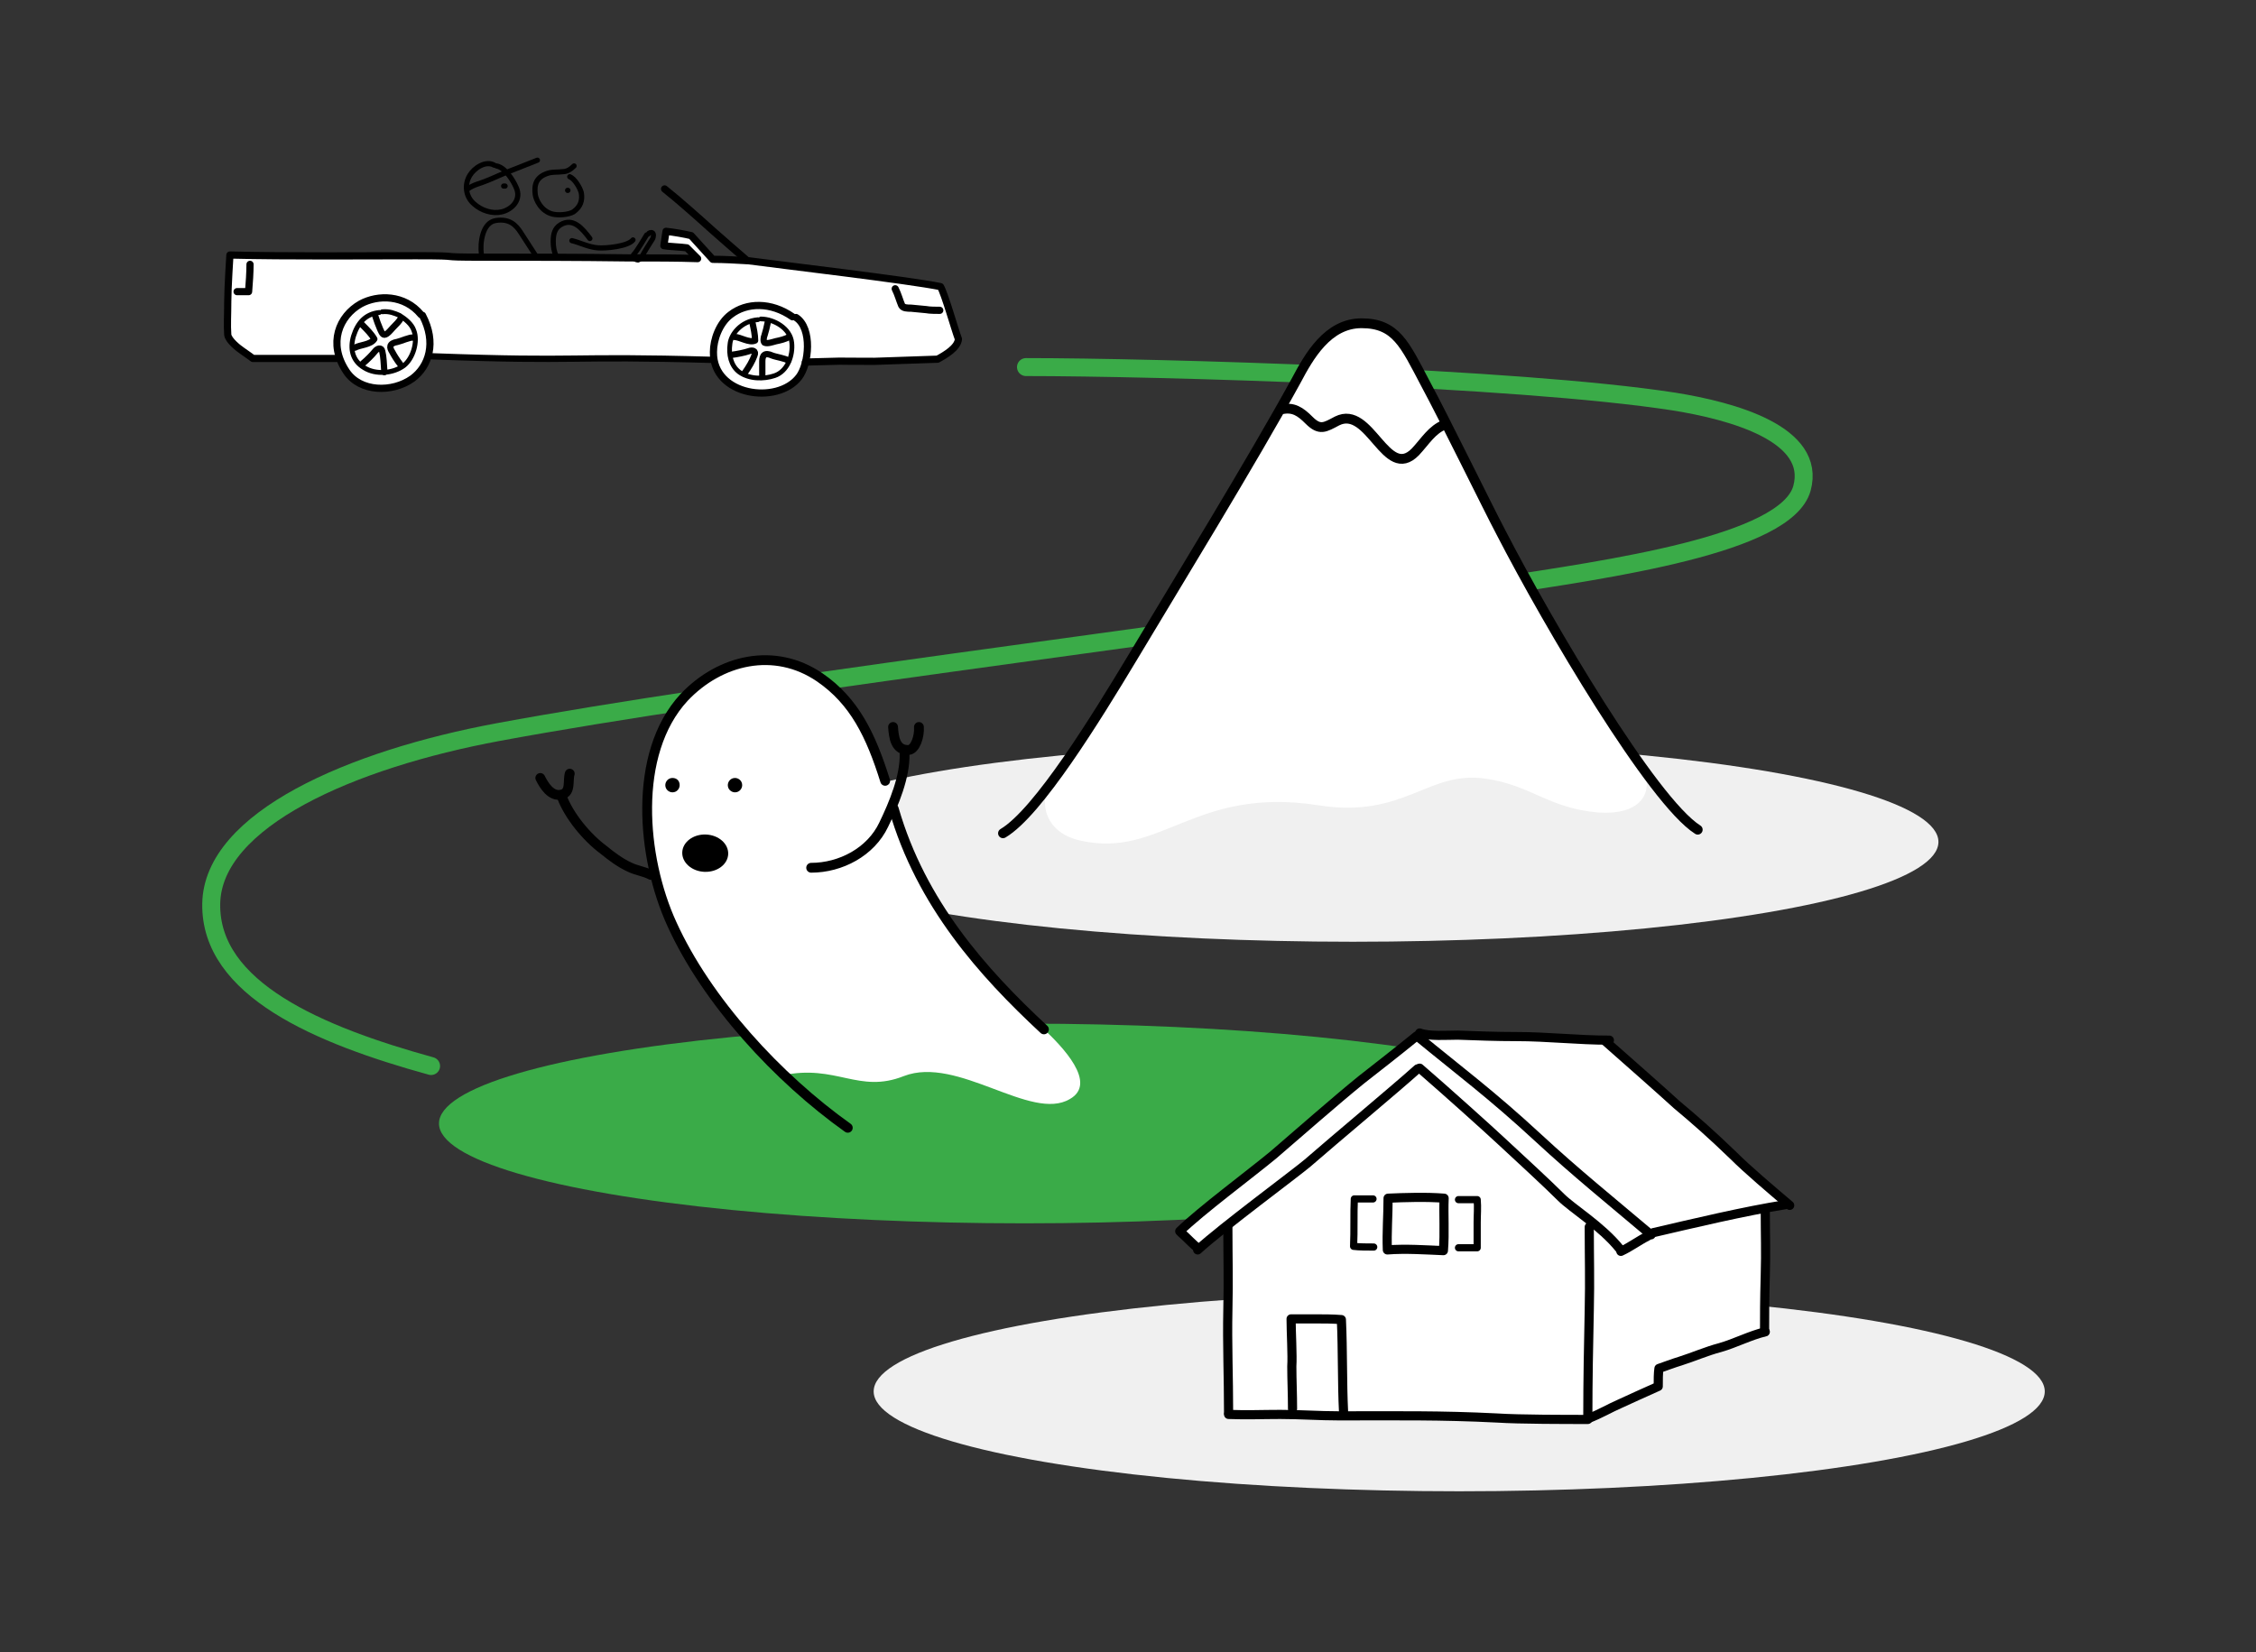 <svg xmlns="http://www.w3.org/2000/svg" xmlns:xlink="http://www.w3.org/1999/xlink" x="0px" y="0px" viewBox="0 0 314 230" style="enable-background:new 0 0 314 230;" xml:space="preserve">
<rect x="0" y="0" width="314" height="230" fill="#333333" stroke="none"/>
<style type="text/css">
	.st0{fill:none;stroke:#FFEF00;stroke-width:60;stroke-linecap:round;stroke-linejoin:round;stroke-miterlimit:10;}
	.st1{fill:#FFFFFF;}
	.st2{fill:none;stroke:#000000;stroke-width:0.889;stroke-linecap:round;stroke-linejoin:round;stroke-miterlimit:10;}
	.st3{fill:#FFFFFF;stroke:#000000;stroke-width:0.889;stroke-linecap:round;stroke-linejoin:round;stroke-miterlimit:10;}
	.st4{stroke:#000000;stroke-width:0.889;stroke-linecap:round;stroke-linejoin:round;stroke-miterlimit:10;}
	.st5{fill:none;stroke:#000000;stroke-width:0.889;stroke-linecap:round;stroke-linejoin:round;stroke-miterlimit:10;}
	.st6{fill:none;stroke:#000000;stroke-width:0.889;stroke-linecap:round;stroke-linejoin:round;stroke-miterlimit:10;}
	.st7{enable-background:new    ;}
	.st8{clip-path:url(#SVGID_5_);}
	.st9{fill:#FFF782;}
	.st10{fill:#FFB100;}
	.st11{fill:#FFEF00;}
	.st12{clip-path:url(#SVGID_6_);}
	.st13{fill:none;stroke:#000000;stroke-width:0.73;stroke-linecap:round;stroke-linejoin:round;stroke-miterlimit:10;}
	.st14{fill:none;stroke:#000000;stroke-width:0.73;stroke-linecap:round;stroke-linejoin:round;stroke-miterlimit:10;}
	.st15{fill:#FFFFFF;stroke:#000000;stroke-width:0.73;stroke-linecap:round;stroke-linejoin:round;stroke-miterlimit:10;}
	.st16{stroke:#000000;stroke-width:0.73;stroke-linecap:round;stroke-linejoin:round;stroke-miterlimit:10;}
	.st17{fill:none;stroke:#000000;stroke-width:0.73;stroke-linecap:round;stroke-linejoin:round;stroke-miterlimit:10;}
	.st18{clip-path:url(#SVGID_7_);}
	.st19{fill:#FFAB00;}
	.st20{clip-path:url(#SVGID_8_);}
	.st21{fill:#F0F0F0;}
	.st22{fill:#D5A76A;}
	.st23{fill:none;stroke:#000000;stroke-width:1.365;stroke-linecap:round;stroke-linejoin:round;stroke-miterlimit:10;}
	.st24{fill:none;stroke:#000000;stroke-linecap:round;stroke-linejoin:round;stroke-miterlimit:10;}
	.st25{fill:none;stroke:#000000;stroke-linecap:round;stroke-miterlimit:10;}
	.st26{fill:none;stroke:#000000;stroke-width:1.365;stroke-linecap:round;stroke-linejoin:round;stroke-miterlimit:10;}
	.st27{fill:none;stroke:#000000;stroke-width:2.5;stroke-linecap:round;stroke-linejoin:round;stroke-miterlimit:10;}
	.st28{fill:none;stroke:#FFFFFF;stroke-width:1.365;stroke-linecap:round;stroke-linejoin:round;stroke-miterlimit:10;}
	.st29{fill:none;stroke:#FFEF00;stroke-width:1.365;stroke-linecap:round;stroke-linejoin:round;stroke-miterlimit:10;}
	.st30{fill:none;stroke:#000000;stroke-width:1.117;stroke-linecap:round;stroke-linejoin:round;stroke-miterlimit:10;}
	.st31{fill-rule:evenodd;clip-rule:evenodd;}
	.st32{fill:#FF8F00;stroke:#FFFFFF;stroke-width:0.327;stroke-miterlimit:10;}
	.st33{fill:none;stroke:#000000;stroke-width:0.662;stroke-linecap:round;stroke-linejoin:round;stroke-miterlimit:10;}
	.st34{fill:none;stroke:#000000;stroke-width:1.547;stroke-linecap:round;stroke-linejoin:round;stroke-miterlimit:10;}
	.st35{fill:#FF8F00;stroke:#FFFFFF;stroke-width:0.452;stroke-miterlimit:10;}
	.st36{fill:none;stroke:#000000;stroke-width:0.917;stroke-linecap:round;stroke-linejoin:round;stroke-miterlimit:10;}
	.st37{fill:none;stroke:#000000;stroke-width:1.56;stroke-linecap:round;stroke-linejoin:round;stroke-miterlimit:10;}
	.st38{fill:#FF8F00;stroke:#FFFFFF;stroke-width:0.456;stroke-miterlimit:10;}
	.st39{fill:none;stroke:#000000;stroke-width:0.924;stroke-linecap:round;stroke-linejoin:round;stroke-miterlimit:10;}
	.st40{fill:none;}
	.st41{fill:none;stroke:#000000;stroke-width:0.874;stroke-linecap:round;stroke-linejoin:round;stroke-miterlimit:10;}
	.st42{fill:none;stroke:#000000;stroke-width:1.001;stroke-linecap:round;stroke-linejoin:round;stroke-miterlimit:10;}
	.st43{fill:none;stroke:#000000;stroke-width:0.675;stroke-linecap:round;stroke-linejoin:round;stroke-miterlimit:10;}
	.st44{fill:none;stroke:#000000;stroke-width:0.655;stroke-linecap:round;stroke-linejoin:round;stroke-miterlimit:10;}
	.st45{fill:none;stroke:#000000;stroke-width:0.722;stroke-linecap:round;stroke-linejoin:round;stroke-miterlimit:10;}
	.st46{fill:none;stroke:#000000;stroke-width:0.694;stroke-linecap:round;stroke-linejoin:round;stroke-miterlimit:10;}
	.st47{fill:none;stroke:#000000;stroke-width:0.7;stroke-linecap:round;stroke-linejoin:round;stroke-miterlimit:10;}
	.st48{fill:#3AAB48;}
	.st49{fill:none;stroke:#000000;stroke-width:1.264;stroke-linecap:round;stroke-linejoin:round;stroke-miterlimit:10;}
	.st50{fill:#FFFFFF;stroke:#000000;stroke-width:0.988;stroke-linecap:round;stroke-linejoin:round;stroke-miterlimit:10;}
	.st51{fill:none;stroke:#000000;stroke-width:0.988;stroke-linecap:round;stroke-linejoin:round;stroke-miterlimit:10;}
	.st52{fill:none;stroke:#000000;stroke-width:1.229;stroke-linecap:round;stroke-linejoin:round;stroke-miterlimit:10;}
	.st53{fill:none;stroke:#000000;stroke-width:0.763;stroke-linecap:round;stroke-linejoin:round;stroke-miterlimit:10;}
	.st54{fill:none;stroke:#000000;stroke-width:1.274;stroke-linecap:round;stroke-linejoin:round;stroke-miterlimit:10;}
	.st55{fill:none;stroke:#000000;stroke-width:0.91;stroke-linecap:round;stroke-linejoin:round;stroke-miterlimit:10;}
	.st56{fill:#F7F7F7;}
	.st57{fill:none;stroke:#3AAB48;stroke-width:2.5;stroke-linecap:round;stroke-linejoin:round;stroke-miterlimit:10;}
	.st58{opacity:0.16;}
	.st59{fill:none;stroke:#000000;stroke-width:0.209;stroke-linecap:round;stroke-linejoin:round;stroke-miterlimit:10;}
	.st60{fill:none;stroke:#000000;stroke-width:0.185;stroke-linecap:round;stroke-linejoin:round;stroke-miterlimit:10;}
	.st61{fill:none;stroke:#000000;stroke-width:0.209;stroke-linecap:round;stroke-miterlimit:10;}
	.st62{fill:#FFFFFF;stroke:#000000;stroke-width:0.209;stroke-linecap:round;stroke-linejoin:round;stroke-miterlimit:10;}
	.st63{fill:#FF8F00;}
	.st64{fill:none;stroke:#000000;stroke-width:0.348;stroke-linecap:round;stroke-linejoin:round;stroke-miterlimit:10;}
	.st65{fill:none;stroke:#000000;stroke-width:0.307;stroke-linecap:round;stroke-linejoin:round;stroke-miterlimit:10;}
	.st66{fill:none;stroke:#000000;stroke-width:0.348;stroke-linecap:round;stroke-miterlimit:10;}
	.st67{fill:#FFFFFF;stroke:#000000;stroke-width:0.348;stroke-linecap:round;stroke-linejoin:round;stroke-miterlimit:10;}
	.st68{fill:none;stroke:#000000;stroke-width:0.217;stroke-linecap:round;stroke-linejoin:round;stroke-miterlimit:10;}
	.st69{fill:none;stroke:#000000;stroke-width:0.192;stroke-linecap:round;stroke-linejoin:round;stroke-miterlimit:10;}
	.st70{fill:none;stroke:#000000;stroke-width:0.217;stroke-linecap:round;stroke-miterlimit:10;}
	.st71{fill:#FFFFFF;stroke:#000000;stroke-width:0.217;stroke-linecap:round;stroke-linejoin:round;stroke-miterlimit:10;}
	.st72{fill:none;stroke:#000000;stroke-width:0.226;stroke-linecap:round;stroke-linejoin:round;stroke-miterlimit:10;}
	.st73{fill:none;stroke:#000000;stroke-width:0.199;stroke-linecap:round;stroke-linejoin:round;stroke-miterlimit:10;}
	.st74{fill:none;stroke:#000000;stroke-width:0.226;stroke-linecap:round;stroke-miterlimit:10;}
	.st75{fill:#FFFFFF;stroke:#000000;stroke-width:0.226;stroke-linecap:round;stroke-linejoin:round;stroke-miterlimit:10;}
</style>
<g id="Ebene_1">
</g>
<g id="Illustration">
	<g>
		<path class="st57" d="M142.8,51.1c17.7,0,68.2,1.4,90.2,4.8c8.1,1.3,19.9,4.5,17.8,12.1c-2.2,7.8-26.7,11.2-43,13.7    c-48.5,7.2-106,14.2-138.4,20.2c-20.5,3.8-39.8,12.2-40,23.9c-0.2,11.9,15,18.3,30.6,22.6"></path>
		<ellipse class="st21" cx="188.3" cy="117.2" rx="81.5" ry="13.9"></ellipse>
		<ellipse class="st48" cx="142.6" cy="156.4" rx="81.5" ry="13.9"></ellipse>
		<ellipse class="st21" cx="203.1" cy="193.7" rx="81.5" ry="13.9"></ellipse>
		<g>
			<path class="st1" d="M145.1,143.1c-3.6-3.3-14.8-14.4-17.1-21.1c-2.3-6.7-4.9-15.5-6.9-19.2c-2-3.8-6.4-11.6-15.1-11     s-13.9,7.5-15.1,14c-1.2,6.5-2.7,17.4,6.4,29.8c7.3,9.9,11.6,14.1,11.6,14.1c7.5-1.6,10.6,2.6,16.9,0.1     c7.5-2.9,17.7,6.4,23.1,3.2C152.8,150.8,147.9,145.7,145.1,143.1z"></path>
			<g>
				<path class="st26" d="M124.4,112.6c3.8,13.2,12.4,22.8,20.9,30.7"></path>
				<path class="st23" d="M118,157c-9.7-6.9-19.6-17.6-24.5-28.4c-4.2-9.2-5.5-23.7,1.7-31.5c5-5.3,12.6-7.1,18.9-2.8      c4.8,3.3,7.1,8,9.1,14.4"></path>
				<path d="M94.6,109.3c0,0.5-0.4,1-1,1c-0.5,0-1-0.4-1-1c0-0.5,0.4-1,1-1C94.2,108.3,94.6,108.7,94.6,109.3z"></path>
				<path d="M103.3,109.3c0,0.5-0.4,1-1,1c-0.5,0-1-0.4-1-1c0-0.5,0.4-1,1-1C102.8,108.3,103.3,108.7,103.3,109.3z"></path>
				
					<ellipse transform="matrix(3.796633e-02 -0.999 0.999 3.796633e-02 -24.253 212.362)" cx="98.2" cy="118.8" rx="2.6" ry="3.2"></ellipse>
				<path class="st23" d="M90.6,121.8c-0.9-0.5-2-0.6-3-1.1c-1.3-0.6-2.5-1.5-3.6-2.4c-2.3-1.7-4.8-4.7-5.8-7.4"></path>
				<path class="st23" d="M75.2,108.3c0.5,1,1.5,2.7,3,2.3c1.3-0.3,0.8-2,1.1-2.9"></path>
				<path class="st23" d="M112.9,120.8c4.1,0,8.3-2.2,10.1-6c1.4-2.9,3-6.7,2.9-9.9"></path>
				<path class="st23" d="M124.3,101.2c0.1,1.4,0.3,3.3,2.2,3.2c0.9-0.1,1.5-1.9,1.4-3.2"></path>
			</g>
		</g>
		<g>
			<path class="st1" d="M228.1,106.1c-3.4-4.4-10.6-16.3-14.6-23.3c-4-7-11.7-22.7-13.4-26.1c-1.9-4-4.9-11.6-9.2-11.6     c-4.3,0-6.4,1.2-10.5,7.9s-15.8,26.4-21.2,35.5c-3.2,5.4-11.5,17.9-13,20.4c-1.5,2.4-1.1,6.9,4.1,8.1c11.3,2.6,15.9-7.6,33.2-4.9     c12,1.9,15.2-4.9,23.3-3.7c6.3,0.9,8.7,4.1,15.6,4.7C229.4,113.6,230.4,109.2,228.1,106.1z"></path>
			<g>
				<path class="st23" d="M139.6,116c4.9-2.9,13-16.1,18-24.4c6.1-10.2,16.6-27.3,22.8-38.6c1.8-3.4,4.4-8,9.1-8      c4.8,0,6,2.9,8.9,8.4c2.6,4.8,8.7,17.3,10.5,20.7c6.7,13,21.1,37.4,27.4,41.4"></path>
				<path class="st23" d="M178.3,57c1.7-0.4,2.7,0.3,3.9,1.5c1.5,1.5,2.2,1,3.9,0.1c4.6-2.3,6.8,8.5,10.9,4.3      c1.4-1.5,2.3-3.1,4.1-3.8"></path>
			</g>
		</g>
		<g>
			<polygon class="st1" points="197,144.1 164.4,171 166.8,173.5 171,170.3 171,196.6 221,197.4 230.6,192.8 230.7,190.4      245.3,185.3 245.4,168.6 249.2,167.7 223.7,144.8    "></polygon>
			<g>
				<path class="st54" d="M164.2,171.4c3-2.9,9.6-7.8,13-10.6c3.5-3,8.6-7.5,12.3-10.5c2.8-2.2,4.5-3.5,7.7-6.1      c6.2,5.1,10.3,8.1,16.9,14.2c5.3,4.9,9.9,8.6,15.7,13.5"></path>
				<path class="st54" d="M197.6,143.8c1.3,0.5,3.8,0.3,5.3,0.3c2.7,0.1,5.4,0.2,8.1,0.2c4.4,0,8.6,0.5,13,0.5"></path>
				<path class="st54" d="M230.1,171.6c5.6-1.3,12.7-3,18.4-3.9"></path>
				<path class="st54" d="M223.5,145c3.4,3,7.6,6.7,9.9,8.8c2.4,2,4.8,4.1,7.9,7.1c1.9,1.9,5.2,4.7,7.8,6.9"></path>
				<path class="st54" d="M166.7,174c3.5-3.2,13.4-10.5,15.3-12.1c3.9-3.4,12.3-10.4,15.3-13.1"></path>
				<path class="st54" d="M197.6,148.7c3.7,3.2,9.7,8.6,11.3,10.1c2.7,2.5,6.5,6,8.4,7.9c1.5,1.5,5.6,4,8.1,7.1"></path>
				<path class="st54" d="M164.4,171.6c0.8,0.7,1.7,1.7,2.4,2.2"></path>
				<path class="st54" d="M225.6,174.2c1.3-0.6,2.5-1.5,3.7-2.1"></path>
				<path class="st54" d="M170.9,170.8c0,4.5,0.1,7.2,0,11.6c-0.1,4.7,0.1,9.3,0.1,14.3"></path>
				<path class="st54" d="M221.2,170.8c0,4.5,0.1,7.2,0,11.6c-0.1,4.7-0.2,9.8-0.2,14.8"></path>
				<path class="st54" d="M245.7,168.6c0,3.4,0.1,5.5,0,8.9c-0.1,3.6-0.1,5.6-0.1,7.9"></path>
				<path class="st54" d="M221,197.5c1.8-0.7,3.1-1.5,4.5-2.1c1.3-0.6,3.5-1.6,5.3-2.4c0-1,0-1.8,0.1-2.5c0,0,2.5-0.9,2.9-1      c1.9-0.6,3.7-1.4,5.6-1.9c2.1-0.6,4.2-1.7,6.3-2.2"></path>
				<path class="st54" d="M171,196.9c2.5,0.1,4.7,0,7.2,0c2.8,0,5.4,0.2,8.2,0.2c7.9,0,14.1-0.1,22,0.3c3,0.2,9.7,0.2,12.6,0.2"></path>
				<path class="st54" d="M193.2,166.8c0,2.4-0.2,4.8-0.1,7.2c2.5-0.2,5.4,0,7.8,0.1c0.2-2.5,0-5,0.1-7.3      C198.6,166.6,195.4,166.7,193.2,166.8"></path>
				<path class="st54" d="M179.9,196.1c0-2.1-0.1-4-0.1-5.9c0.1-1.5-0.1-4.8-0.1-6.6c1,0,2.3,0,3.3,0c1.2,0,2.5,0,3.7,0.1      c0.2,4.3,0.1,8.8,0.3,12.8"></path>
				<path class="st24" d="M203,167c1,0,1.7,0,2.6,0c0.1,1.1,0,2.1,0,3.2c0,1.3,0,2.3,0,3.5c-1,0-1.8,0-2.6,0"></path>
				<path class="st24" d="M191.1,166.9c-0.6,0-1.9,0-2.6,0c-0.1,2,0,4.4-0.1,6.6c0.7,0.1,2,0.1,2.8,0.1"></path>
			</g>
		</g>
		<g>
			<path class="st1" d="M97,36.1c-2.1,0-39.5-0.2-46.3-0.3C44,35.7,32,35.6,32,35.6l-0.3,11.6l3.4,2.7L47.1,50     c1,1.9,2.7,4.4,5.6,4.1c2.8-0.3,5-1.2,5.9-2.5c0.9-1.3,1-1.9,1-1.9L78.4,50h15l5.8,0.1c1.1,2.6,3,4.9,6.6,4.7     c3.6-0.1,5.8-2.3,6.3-4.3l6-0.1c1.6,0.1,12.3-0.4,12.3-0.4s2.6-1.2,3.1-2.2l-2.5-7.8l-26.6-3.6L99.5,36l-3.1-3.3l-3.4-0.5l-0.4,2     l3,0.3L97,36.1z"></path>
			<path class="st41" d="M60.1,49.6c21.6,0.8,18-0.1,39.2,0.5"></path>
			<path class="st42" d="M58.6,43.8c-2.3-2.8-6-2.8-8.4-1.5c-3,1.7-4.6,5.5-2,9.4c1.9,2.9,6.4,3,9.2,1c2.3-1.7,3.4-5,1.4-8.8"></path>
			<path class="st42" d="M110.3,44.1c-3-2.1-6.4-2-8.6-0.3c-1.6,1.2-2.4,3.5-2.4,5.2c-0.1,6.1,8.9,7.4,11.9,3.5     c1.4-1.8,1.9-6.8-0.4-8.3"></path>
			<path class="st43" d="M52.8,43.5c-1.9,0.2-3,1.4-3.6,3.3c-0.5,1.7-0.2,3.4,1.5,4.4c1.6,1,4,0.8,5.5-0.3c1.3-1,2-3.4,1.4-4.9     c-0.3-0.9-1.2-1.6-2-2.1c-0.7-0.3-1.4-0.6-2.4-0.5"></path>
			<path class="st44" d="M105.5,44.5c-2.4,0.2-3.8,2.1-3.9,3.4c-0.2,1.4,0.1,3,1.3,3.9c1.4,1,3.4,1,4.9,0.5c1.8-0.6,2.6-2.8,2.4-4.6     c-0.2-2-2.5-3.3-4.3-3.3"></path>
			<path class="st42" d="M92.5,26.3c1.9,1.5,4.7,4,6.7,5.8c1,0.9,3.2,2.8,4.7,4.1"></path>
			<path class="st42" d="M46.8,49.9c-3,0-8.7,0-11.6,0c0,0-0.8-0.6-1.4-1c-0.6-0.4-2-1.5-2.1-2.3c-0.1-1.4,0-2.8,0-4.6     c0-1.9,0.3-6.5,0.3-6.5c7.9,0.2,19.4,0.1,25.9,0.1c7.5,0,1.9,0.2,9.4,0.2c6.4,0,12.7,0,20.2,0.1c3.6,0,6.8,0,9.6,0.1l-1.5-1.5     c-0.6-0.1-2.8-0.2-3.2-0.3l0.3-2c1,0.1,2.7,0.4,3.5,0.6l3,3.3c1.6,0,3.2,0.1,5,0.2c4.5,0.6,22.3,2.7,26.7,3.6c0.6,1,2,6,2.5,7.3     c-0.1,1.2-1.8,2.2-2.9,2.8l-8.8,0.3c-7.7,0-1.9-0.1-9.6,0.1"></path>
			<g>
				<path class="st41" d="M106.9,44.7c-0.2,1-0.3,1.3-0.5,2c-0.1,0.2-0.2,0.8,0,1c0.4,0.2,1.2-0.1,1.6-0.2c0.5-0.1,1.4-0.3,1.8-0.6"></path>
				<path class="st41" d="M109.7,50.2c-0.3-0.3-1.7-0.5-2.2-0.7c-1.1-0.5-1.4,0-1.4,0.8c0,0.4,0,1.4,0,2.1"></path>
				<path class="st41" d="M101.8,49.4c0.8-0.1,1.8-0.3,2.4-0.5c0.5-0.2,1.1-0.1,0.8,0.6c-0.3,0.8-0.7,1.5-1.4,2.5"></path>
				<path class="st41" d="M104.7,44.8c0.2,0.9,0.4,1.8,0.4,2.6c-0.8,0.4-2.1-0.5-2.9-0.5"></path>
			</g>
			<g>
				<path class="st41" d="M52.2,43.9c0.3,0.9,0.4,1.2,0.7,1.9c0.1,0.2,0.3,0.8,0.6,0.8c0.4,0,1-0.8,1.2-1c0.4-0.4,0.9-0.9,1.1-1.3"></path>
				<path class="st41" d="M57.5,47c-0.4-0.1-1.7,0.5-2.2,0.6c-1.2,0.2-1.1,0.8-0.7,1.4c0.2,0.4,0.7,1.2,1.1,1.7"></path>
				<path class="st41" d="M50.5,50.6c0.6-0.5,1.3-1.2,1.7-1.7c0.3-0.4,0.9-0.6,1,0c0.2,0.8,0.2,1.6,0.3,2.9"></path>
				<path class="st41" d="M50.4,45.2c0.7,0.7,1.3,1.3,1.7,2c-0.5,0.8-2,0.8-2.7,1.2"></path>
			</g>
			<path class="st42" d="M34.8,36.8c0,1.1-0.1,2.6-0.2,3.8c-0.5,0-1,0-1.6,0"></path>
			<path class="st42" d="M124.6,40.2c0.4,0.8,0.6,1.6,0.9,2.3c0.2,0.4,0.8,0.4,1.3,0.4c0.8,0.1,1.3,0.1,2.1,0.2     c0.5,0.1,1.4,0.1,1.9,0.1"></path>
			<path class="st45" d="M68.8,23c-1.2-0.7-2.8,0.4-3.4,1.4c-0.8,1.3-0.6,3,0.6,4c1,0.9,2.5,1.4,3.8,1.1c1.4-0.3,2.9-1.7,2-3.5     c-0.4-0.9-1.5-2.7-2.7-2.9"></path>
			<path class="st45" d="M65.1,26.3c0.8-0.6,1.9-0.8,2.8-1.2c1-0.4,2-0.9,3.1-1.3c1-0.4,2.8-1.1,3.8-1.5"></path>
			<path class="st45" d="M70.1,25.9c0.1,0,0.1,0,0.2,0"></path>
			<path class="st46" d="M67,35.4c-0.2-1.5,0.1-4.4,2-4.7c1.9-0.3,2.8,0.6,3.5,1.7c0.5,0.8,1.7,2.6,2.2,3.4"></path>
			<path class="st45" d="M79.9,23.1c-0.5,0.5-1,0.8-1.6,0.8c-0.7,0.1-1.3,0-2,0.2c-1.6,0.5-2,1.5-1.8,3c0.1,0.7,0.8,2.3,2.4,2.7     c0.8,0.2,2.2,0.1,2.9-0.3c1-0.7,1.3-1.6,1.1-2.7c-0.2-0.7-0.9-1.9-1.6-2.2"></path>
			<path class="st45" d="M79,26.5C79.1,26.5,79,26.5,79,26.5"></path>
			<path class="st45" d="M77.4,35.6c-0.3-0.6-0.4-1.3-0.4-2c0-1,0.2-1.8,1-2.3c1.8-1.1,3.1,0.6,4.1,1.9"></path>
			<path class="st45" d="M79.6,33.5c1.2,0.3,2.3,0.9,3.6,1c1.1,0.1,4.2-0.2,4.9-1.1"></path>
			<path class="st47" d="M90,32.7c-0.1,0.2-1.4,2.3-1.6,2.5c-0.1,0.1-0.3,0.3-0.3,0.5c0,0.3,0.5,0.5,0.7,0.5     c0.3-0.1,0.5-0.4,0.6-0.6c0.2-0.4,1.2-2,1.4-2.3c0.2-0.3,0.2-0.8,0-0.9c-0.2-0.1-0.5,0-0.6,0.2"></path>
		</g>
	</g>
</g>
</svg>